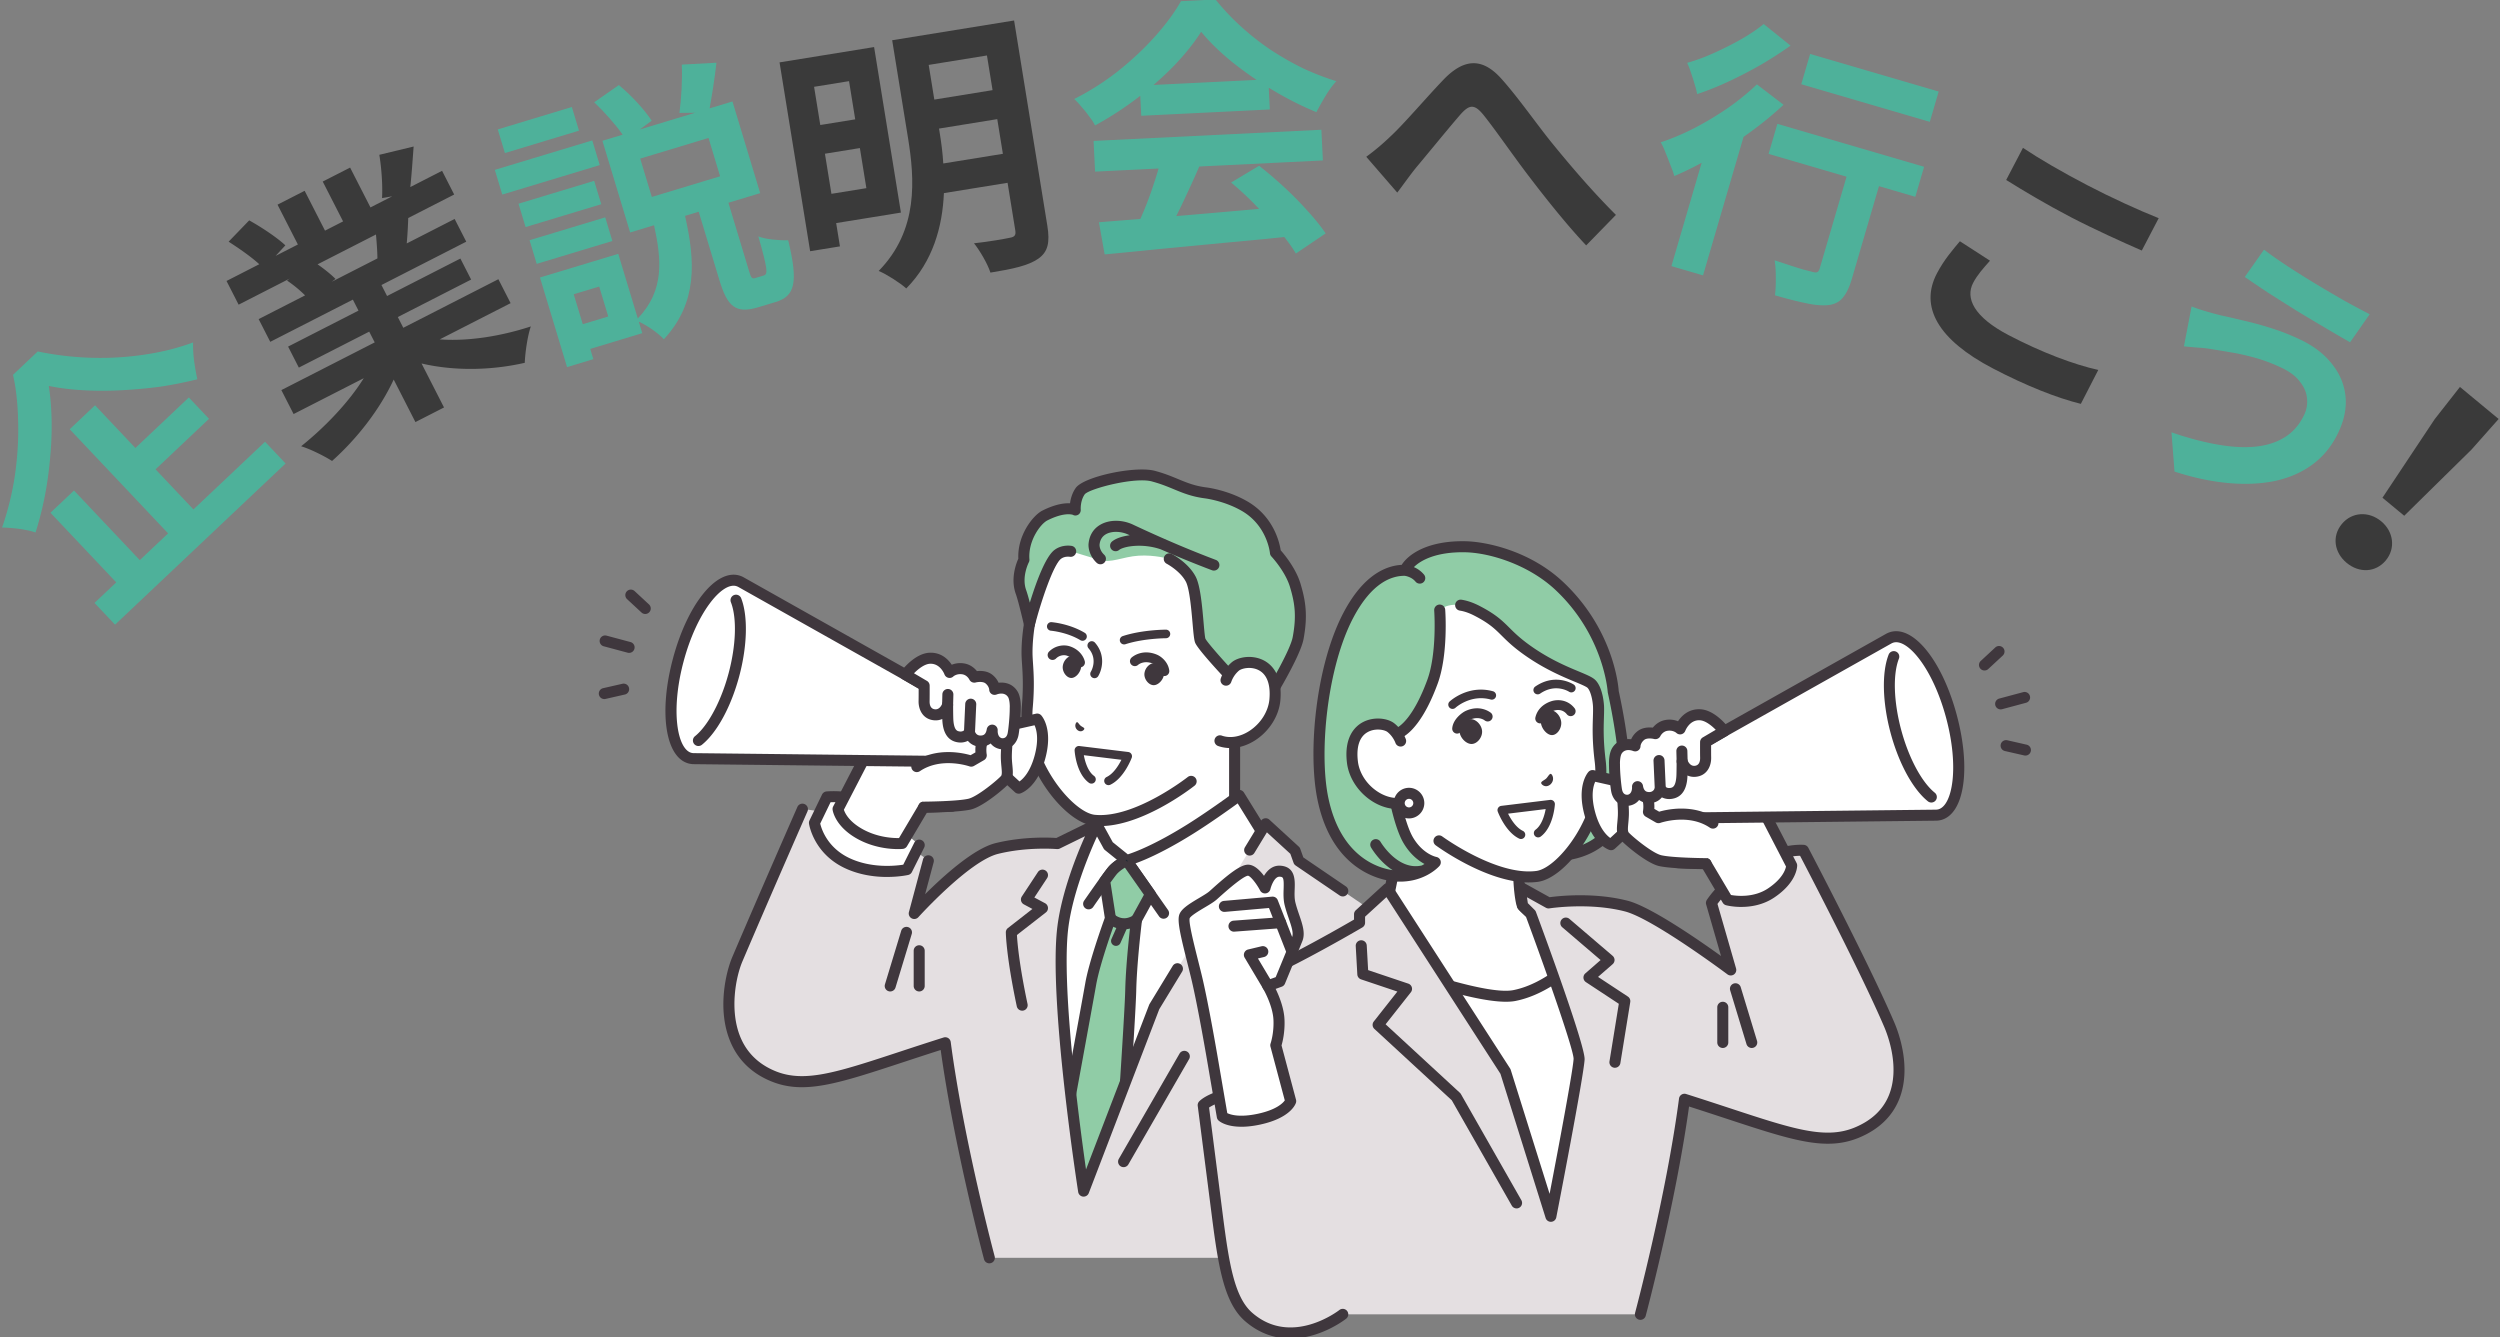 <svg width="501" height="268" fill="none" xmlns="http://www.w3.org/2000/svg"><rect width="100%" height="100%" fill="#808080" stroke="none"/><g clip-path="url(#clip0_3295_3377)"><g clip-path="url(#clip1_3295_3377)"><path d="M256.334 175.285c-3.921-1.895-8.918-6.322-8.918-12.057V139.95l-13.721 11.562-13.721 8.398v3.318c0 5.735-4.997 10.162-8.918 12.057-8.045 3.885-11.294 8.952-11.294 8.952l11.112 12.615 27.378 1.308 29.376-13.925s-3.249-5.068-11.294-8.953v.003z" fill="#fff"/><path d="M238.252 199.266a1.103 1.103 0 01-.474-2.1l28.142-13.341c-1.355-1.617-4.548-4.879-10.067-7.546-4.749-2.295-9.542-7.22-9.542-13.051v-20.905l-11.905 10.033a.93.93 0 01-.135.098l-13.193 8.077v2.699c0 5.831-4.793 10.756-9.542 13.051-5.953 2.876-9.203 6.447-10.356 7.897l10.523 11.947a1.105 1.105 0 01-1.656 1.46l-11.113-12.614a1.1 1.1 0 01-.1-1.325c.14-.218 3.512-5.377 11.743-9.353 3.08-1.487 8.292-5.492 8.292-11.063v-3.318c0-.385.199-.741.528-.942l13.65-8.354 13.657-11.508a1.106 1.106 0 011.816.845v23.277c0 5.571 5.213 9.574 8.292 11.063 8.232 3.976 11.604 9.135 11.743 9.353.172.267.219.594.133.901a1.112 1.112 0 01-.589.694l-29.376 13.925a1.116 1.116 0 01-.471.105v-.005z" fill="#3F373D"/><path d="M204.027 189.995l5.706-11.999 6.407-7.745 3.633-5.053 2.353 4.292 3.642 2.938s4.386-1.038 12.82-6.322c4.646-2.911 9.755-6.71 9.755-6.71l5.39 8.705s-19.486 73.052-36.591 73.052-13.115-51.161-13.115-51.161v.003z" fill="#fff"/><path d="M217.141 242.263c-2.638 0-4.967-1.073-6.923-3.188-10.145-10.968-7.414-47.61-7.294-49.164.01-.135.047-.267.104-.388l5.705-11.998c.04-.083.089-.159.148-.231l6.385-7.715 3.61-5.021c.221-.31.587-.481.965-.457.378.022.719.238.9.572l2.251 4.101 3.023 2.439c1.353-.429 5.431-1.929 11.989-6.037 4.552-2.852 9.632-6.621 9.684-6.658a1.106 1.106 0 011.597.304l5.39 8.705c.159.258.206.572.127.866-.049.184-4.967 18.529-11.917 36.638-4.094 10.668-8.086 19.179-11.868 25.297-4.965 8.032-9.503 11.939-13.873 11.939l-.003-.004zm-12.027-51.981c-.209 2.964-2.403 37.423 6.726 47.291 1.544 1.668 3.277 2.478 5.301 2.478 6.403 0 14.811-12.714 23.673-35.803 6.299-16.411 10.923-33.025 11.725-35.97l-4.508-7.281c-1.715 1.246-5.428 3.899-8.859 6.047-8.491 5.32-12.965 6.417-13.152 6.461-.331.079-.682 0-.947-.216l-3.642-2.937a1.077 1.077 0 01-.275-.329l-1.512-2.756-2.608 3.63c-.015.019-.03.039-.047.058l-6.322 7.638-5.556 11.686.003.003z" fill="#3F373D"/><path d="M233.185 184.114c-.349 0-.69-.164-.906-.471l-6.847-9.768c-.523.319-1.19.786-1.639 1.316-.771.905-3.424 4.692-4.719 6.567a1.103 1.103 0 11-1.819-1.254c.155-.226 3.821-5.529 4.854-6.744 1.151-1.352 3.102-2.287 3.183-2.326a1.105 1.105 0 011.377.363l7.414 10.577a1.106 1.106 0 01-.903 1.74h.005z" fill="#3F373D"/><path d="M218.567 197.258c.766-4.508 3.968-13.21 3.968-13.21l-1.153-7.463c.721-1.004 1.308-1.799 1.571-2.108.944-1.109 2.584-1.932 2.792-2.032l.04.012 4.756 6.786-2.781 5.075s-1.033 8.3-1.163 14.187c-.13 5.89-2.687 42.753-2.687 42.753l-13.373-.054s7.655-41.739 8.03-43.946z" fill="#90CCA6"/><path d="M223.912 242.361h-.004l-13.373-.054c-.326 0-.636-.148-.847-.4a1.11 1.11 0 01-.235-.906c.076-.417 7.657-41.757 8.027-43.931.702-4.126 3.367-11.608 3.922-13.137l-1.109-7.183a1.097 1.097 0 01.193-.813c.832-1.158 1.365-1.87 1.628-2.179 1.07-1.256 2.812-2.145 3.148-2.309.255-.125.55-.147.82-.059l.039.012c.231.074.43.221.567.417l4.756 6.786c.241.344.268.795.064 1.163l-2.678 4.889c-.159 1.318-1.013 8.616-1.128 13.868-.13 5.848-2.587 41.301-2.69 42.805a1.105 1.105 0 01-1.102 1.028l.002.003zm-12.049-2.256l11.019.045c.414-6.02 2.498-36.427 2.613-41.671.13-5.878 1.161-14.217 1.171-14.301.017-.137.061-.272.128-.395l2.449-4.471-3.811-5.436c-.567.348-1.218.817-1.64 1.315-.135.16-.464.582-1.251 1.669l1.084 7.016a1.142 1.142 0 01-.056.553c-.13.353-3.181 8.7-3.914 13.014-.339 1.995-6.474 35.469-7.795 42.662h.003z" fill="#3F373D"/><path d="M223.638 189.555a.98.98 0 01-.896-1.379l1.526-3.458a.98.98 0 011.296-.501.98.98 0 01.501 1.296l-1.527 3.458a.977.977 0 01-.898.584h-.002z" fill="#3F373D"/><path d="M225.3 186.23c-.084 0-.17 0-.256-.008-1.892-.098-3.138-1.249-3.273-1.381a1.104 1.104 0 011.531-1.591s.775.71 1.855.766c1.075.057 1.924-.572 1.932-.577a1.105 1.105 0 011.543.207 1.096 1.096 0 01-.191 1.538 5.41 5.41 0 01-3.144 1.046h.003z" fill="#3F373D"/><path d="M225.746 172.443a.153.153 0 00.022-.012l.017.024-.039-.012z" stroke="#202933" stroke-width=".245" stroke-miterlimit="10"/><path d="M277.172 184.046l-16.907-11.515-.736-2.059-5.89-5.399-22.317 36.691-14.161 36.94s-6.005-38.643-4.15-52.999c1.24-9.599 6.761-20.502 6.761-20.502l-7.867 3.853s-5.959-.54-12.143.984c-6.182 1.526-16.544 13.026-16.544 13.026l2.837-10.611s-3.836-3.097-11.343-6.55c-7.446-3.424-13.907-3.745-13.907-3.745s-7.456 16.96-13.034 30.048c-2.054 4.817-4.41 18.622 7.08 23.42 7.524 3.143 15.547-.629 34.581-6.663 2.621 19.932 8.833 43.102 8.833 43.102h65.444s21.714-43.792 22.229-51.79c.727-11.905-8.766-16.234-8.766-16.234v.003z" fill="#E4DFE1"/><path d="M225.165 233.899a1.107 1.107 0 01-.955-1.657l12.16-21.083a1.105 1.105 0 111.914 1.104l-12.16 21.084a1.105 1.105 0 01-.957.552h-.002zM204.843 202.54c-.51 0-.969-.356-1.08-.876-2.127-10.028-2.191-14.619-2.194-14.808a1.11 1.11 0 01.425-.881l4.903-3.821-1.718-.918a1.102 1.102 0 01-.402-1.581l3.217-4.886a1.103 1.103 0 011.529-.314 1.1 1.1 0 01.314 1.529l-2.552 3.875 2.15 1.149a1.106 1.106 0 01.157 1.845l-5.797 4.518c.081 1.46.449 5.949 2.126 13.839a1.106 1.106 0 01-1.083 1.335l.005-.005z" fill="#3F373D"/><path d="M233.816 100.235c-5.619-.565-12.744 1.119-17.198 5.048-9.409 8.295-10.837 20.619-10.803 25.604.022 2.417.547 5.148.049 10.837-.974 11.13 8.45 22.173 13.446 22.662 8.482.829 19.398-7.805 19.398-7.805l9.48-11.897.643-7.348s.41-4.687.802-9.662c.582-7.382-.063-25.859-15.812-27.442l-.005.003z" fill="#fff"/><path d="M219.329 165.498c8.803.77 19.606-7.687 20.062-8.047a1.104 1.104 0 10-1.369-1.733c-.106.084-10.575 8.273-18.5 7.581l-.105-.01c-4.44-.434-13.36-11.095-12.455-21.466.363-4.155.194-6.734.059-8.808-.051-.795-.098-1.48-.103-2.138-.017-2.581.4-15.922 10.43-24.767 4.516-3.983 11.468-5.269 16.359-4.778 6.349.638 10.757 4.278 13.1 10.82 2.175 6.062 1.929 12.816 1.723 15.437-.385 4.911-.797 9.605-.8 9.652l-.643 7.348a1.104 1.104 0 001.004 1.197 1.104 1.104 0 001.198-1.004l.642-7.347c.005-.047.415-4.749.803-9.669.218-2.764.474-9.891-1.846-16.355-2.618-7.308-7.791-11.551-14.957-12.273-5.355-.537-13.024.896-18.041 5.318-10.749 9.478-11.198 23.688-11.178 26.441.007.722.056 1.47.108 2.265.13 1.998.294 4.484-.054 8.469-.984 11.257 8.42 23.268 14.44 23.857l.125.012-.002-.002z" fill="#3F373D"/><path d="M234.32 111.998s2.992 1.553 4.309 4.068c1.318 2.516 1.446 11.191 1.907 12.332.464 1.142 5.696 6.749 5.696 6.749l2.27 5.905 4.862.164s6.128-9.838 6.778-13.348c.827-4.454.447-7.171-.586-10.592-1.033-3.418-3.959-6.51-3.959-6.51s-.51-6.045-6.177-9.329c-3.777-2.186-7.816-2.662-7.816-2.662-4.216-.54-6.185-2.194-10.273-3.299-3.635-1.16-13.672 1.284-14.85 2.943-1.178 1.659-1.009 3.76-1.009 3.76s-1.904-.975-6.076 1.126c-1.679.844-4.538 4.614-4.206 8.877 0 0-1.738 3.278-.592 6.461.609 1.696 1.691 6.46 1.691 6.46s3.149-12.116 5.686-14.011c1.188-.888 2.634-.596 2.634-.596s3.244.94 5.644 1.698c2.398.758 4.665-.631 7.956-.837 3.159-.199 6.109.641 6.109.641h.002z" fill="#90CCA6"/><path d="M247.475 141.445l-2.194-5.704c-1.688-1.813-5.293-5.762-5.767-6.928-.221-.547-.326-1.656-.525-3.916-.241-2.754-.604-6.916-1.338-8.317-1.136-2.167-3.813-3.588-3.84-3.601a1.103 1.103 0 111.021-1.958c.135.071 3.318 1.745 4.778 4.535.94 1.792 1.296 5.873 1.583 9.149.115 1.313.257 2.948.368 3.274.292.648 3.072 3.833 5.482 6.415.096.103.172.226.224.356l2.007 5.222 3.49.118c1.865-3.048 5.823-9.878 6.297-12.425.795-4.278.417-6.84-.559-10.069-.943-3.12-3.677-6.042-3.704-6.072a1.115 1.115 0 01-.299-.667c-.005-.054-.52-5.505-5.63-8.465-3.519-2.039-7.355-2.515-7.404-2.522-2.628-.337-4.403-1.07-6.283-1.849-1.241-.512-2.525-1.043-4.137-1.48-.017-.004-.032-.01-.047-.014-3.325-1.06-12.697 1.399-13.613 2.53-.92 1.298-.81 3.019-.807 3.031.034.412-.133.829-.486 1.048-.346.213-.751.238-1.1.034-.186-.064-1.801-.54-5.094 1.119-1.375.692-3.893 4.074-3.601 7.804.018.207-.027.418-.122.599-.015.03-1.49 2.906-.53 5.576.213.594.476 1.527.733 2.506 1.201-3.905 3.102-9.193 4.943-10.568 1.539-1.148 3.316-.834 3.512-.792a1.105 1.105 0 01-.437 2.164c-.01 0-.994-.169-1.755.398-1.536 1.146-4.01 8.528-5.276 13.404a1.106 1.106 0 01-2.147-.032c-.01-.046-1.073-4.717-1.654-6.329-1.097-3.05.078-6.103.51-7.056-.218-4.692 2.94-8.695 4.83-9.644 2.53-1.274 4.363-1.515 5.529-1.458.118-.883.415-2.044 1.148-3.08 1.65-2.324 12.281-4.547 16.063-3.365 1.74.472 3.082 1.026 4.383 1.566 1.816.751 3.382 1.399 5.708 1.696.174.02 4.312.528 8.241 2.803 5.308 3.075 6.454 8.317 6.675 9.799.763.864 3.038 3.612 3.964 6.675 1.05 3.48 1.489 6.413.616 11.112-.67 3.61-6.29 12.705-6.928 13.731a1.106 1.106 0 01-.975.52l-4.861-.164c-.02 0-.04 0-.059-.002a1.106 1.106 0 01-.935-.705l.002-.002z" fill="#3F373D"/><path d="M220.524 105.143c1.798-1.033 4.37-1.033 6.552 0 1.257.594 3.512 1.642 6.332 2.876.039.015.078.027.117.04.077.027.145.061.212.103a213.966 213.966 0 009.877 4.029 1.106 1.106 0 11-.778 2.069 216.853 216.853 0 01-10.231-4.179c-3.723-1.274-7.448-.589-8.341.137a1.095 1.095 0 01-.793.243 1.104 1.104 0 01-.601-1.956c.738-.601 2-1.04 3.526-1.237-.093-.044-.179-.086-.265-.125-1.502-.709-3.357-.743-4.51-.081-.759.437-1.188 1.156-1.274 2.123 0 .044-.044 1.068.935 1.99.444.417.466 1.117.046 1.561a1.11 1.11 0 01-.9.344 1.117 1.117 0 01-.66-.297c-1.426-1.34-1.691-3.004-1.625-3.775.15-1.722.972-3.058 2.376-3.862l.005-.003z" fill="#3F373D"/><path d="M247.545 133.574c-1.413 1.203-1.865 2.776-1.865 2.776l-1.232 12.104c4.786 1.693 10.573-2.896 11.039-8.224.731-8.369-6.14-8.187-7.944-6.656h.002z" fill="#fff"/><path d="M245.877 149.882c1.865.165 3.851-.361 5.659-1.524 2.845-1.831 4.781-4.908 5.053-8.032.457-5.213-1.892-7.24-3.332-7.984-2.292-1.182-5.12-.719-6.425.391-1.649 1.401-2.189 3.237-2.211 3.313a1.105 1.105 0 002.122.611 5.28 5.28 0 011.52-2.243c.554-.471 2.41-.923 3.98-.111 1.662.859 2.405 2.874 2.148 5.829-.216 2.459-1.767 4.901-4.047 6.368-1.826 1.176-3.839 1.507-5.522.911a1.104 1.104 0 00-.736 2.081c.579.204 1.18.334 1.796.388l-.005.002zM217.298 146.036c0-.233-.392-.319-.765-.628-.359-.331-.523-.731-.729-.68-.214.054-.621.896.093 1.559.746.618 1.401-.008 1.404-.248l-.003-.003zM219.348 135.91a.857.857 0 01-.731-1.31c.058-.096 1.45-2.474-.477-4.678a.862.862 0 01.081-1.212.862.862 0 011.213.081c2.218 2.537 1.391 5.499.645 6.712a.86.86 0 01-.731.407zM233.344 135.476a.98.98 0 01-.972-.859c-.118-.943-1.021-1.507-1.328-1.63-1.813-.731-2.915.204-2.959.246a.976.976 0 01-1.382-.057.987.987 0 01.057-1.391c.081-.076 2.017-1.829 5.021-.619 1.084.437 2.343 1.627 2.54 3.208a.985.985 0 01-.975 1.104l-.002-.002zM216.437 133.737a.981.981 0 01-.944-.719c-.3-1.08-1.306-1.502-1.726-1.635-.579-.181-1.502-.071-2.159.601a.983.983 0 01-1.407-1.371c1.245-1.274 2.982-1.473 4.155-1.102 1.51.476 2.641 1.59 3.029 2.981a.982.982 0 01-.948 1.245z" fill="#3F373D"/><path d="M232.781 133.707c-.37-.462-.861-.756-1.35-.808-.377-.041-.787.096-1.155.386a2.505 2.505 0 00-.933 1.678c-.054.58.167 1.213.594 1.696.334.378.741.606 1.153.646l.044.002c.906.061 1.959-.984 2.128-2.108.071-.471-.11-1.028-.481-1.492zM216.206 132.254c-.343-.459-.805-.748-1.259-.797-.356-.04-.739.1-1.087.392a2.6 2.6 0 00-.886 1.684c-.056.579.15 1.21.547 1.691.31.375.692.599 1.078.638l.039.002c.849.054 1.845-.996 2.01-2.12.069-.471-.096-1.028-.442-1.487v-.003zM216.946 128.413a.85.85 0 01-.44-.122c-2.746-1.642-5.907-1.897-5.939-1.9a.86.86 0 01.126-1.713c.144.01 3.585.282 6.692 2.14a.86.86 0 01-.442 1.595h.003zM225.275 129.142a.857.857 0 01-.268-1.673c3.895-1.272 8.494-1.286 8.688-1.286a.86.86 0 010 1.718c-.044 0-4.525.017-8.155 1.2a.854.854 0 01-.267.041h.002zM222.148 157.343a.859.859 0 01-.373-1.635c1.375-.657 2.405-2.346 2.958-3.445l-7.532-.921c.243 1.338.832 3.269 2.037 4.143a.859.859 0 11-1.009 1.391c-2.572-1.862-2.866-6.28-2.876-6.469a.86.86 0 01.96-.903l9.784 1.195a.86.86 0 01.702 1.154c-.061.167-1.551 4.096-4.28 5.404a.875.875 0 01-.371.086z" fill="#3F373D"/><path d="M165.733 159.708l-2.515 5.196s.792 5.34 6.533 8.057c5.737 2.719 12.005 1.31 12.005 1.31l2.481-4.95-8.287-6.776c-3.453-3.48-10.217-2.837-10.217-2.837z" fill="#fff"/><path d="M177.781 175.744c-2.393 0-5.503-.364-8.506-1.787-6.2-2.938-7.115-8.651-7.152-8.894-.032-.218 0-.444.098-.643l2.516-5.195c.167-.346.505-.582.888-.619.297-.029 7.328-.65 11.105 3.159.43.432.427 1.131-.007 1.561a1.102 1.102 0 01-1.561-.008c-2.486-2.505-7.075-2.601-8.722-2.547l-2.069 4.275c.26 1.102 1.443 4.827 5.848 6.913 4.415 2.091 9.252 1.566 10.794 1.321l2.235-4.457a1.106 1.106 0 011.976.989l-2.481 4.95c-.147.297-.422.51-.746.582-.135.029-1.816.395-4.216.395v.005zM178.402 198.69a1.103 1.103 0 01-1.057-1.426l3.261-10.749a1.104 1.104 0 012.113.64l-3.261 10.75a1.104 1.104 0 01-1.056.782v.003zM184.207 198.69a1.103 1.103 0 01-1.104-1.105v-7.053c0-.611.493-1.104 1.104-1.104.611 0 1.104.493 1.104 1.104v7.053c0 .611-.493 1.105-1.104 1.105z" fill="#3F373D"/><path d="M173.974 150.478l-6.028 11.645s.329 2.766 4.42 5.024c4.165 2.299 8.442 1.872 8.442 1.872l4.307-7.264 5.701-.206 10.263-15.108-19.107-6.646-7.998 10.683z" fill="#fff"/><path d="M179.941 170.158c-1.588 0-4.866-.253-8.108-2.042-4.533-2.503-4.967-5.725-4.982-5.86a1.11 1.11 0 01.115-.638l6.027-11.645c.027-.054.062-.106.096-.155l7.998-10.683a1.105 1.105 0 011.77 1.323l-7.944 10.609-5.799 11.203c.211.66 1.003 2.376 3.786 3.912 2.989 1.652 6.052 1.787 7.262 1.765l4.005-6.754a1.1 1.1 0 01.911-.54l5.141-.184 9.949-14.646a1.104 1.104 0 111.826 1.242l-10.263 15.107a1.107 1.107 0 01-.874.484l-5.097.184-4 6.746c-.18.302-.491.501-.84.535a10.42 10.42 0 01-.979.039v-.002z" fill="#3F373D"/><path d="M148.406 116.614l-.108-.057-.076-.031a1.85 1.85 0 00-.164-.064c-.089-.032-.182-.067-.253-.086-3.927-1.053-9.245 6.054-11.875 15.873-2.631 9.819-1.581 18.632 2.348 19.685.069.019.167.036.26.051.059.01.116.02.175.027l.08.012h.123c.059.008.118.01.179.01l59.336.66 5.706 5.255s2.847-.93 4.28-6.278c1.433-5.347-.567-7.576-.567-7.576l-7.568 1.698-51.719-29.096c-.051-.029-.105-.056-.157-.086v.003z" fill="#fff"/><path d="M204.137 159.053c-.272 0-.542-.101-.748-.292l-5.395-4.967-58.911-.655c-.064 0-.14-.003-.221-.008h-.1c-.037-.005-.074-.007-.113-.012l-.076-.01c-.071-.01-.143-.02-.216-.032a3.643 3.643 0 01-.366-.076c-4.663-1.249-6.008-10.292-3.129-21.037 2.879-10.744 8.565-17.902 13.228-16.653a4.6 4.6 0 01.353.117c.066.025.135.05.204.079l.071.029c.034.015.069.03.103.05l.098.054c.069.034.138.071.204.11l51.328 28.878 7.156-1.605c.39-.089.798.041 1.065.341.246.275 2.354 2.842.813 8.599-1.544 5.757-4.653 6.928-5.002 7.041a1.097 1.097 0 01-.343.054l-.003-.005zm-65.049-8.123l59.356.66c.272.002.534.108.736.292l5.126 4.722c.754-.533 2.16-1.922 3.044-5.22.881-3.289.363-5.193-.027-6.04l-6.801 1.527a1.101 1.101 0 01-.783-.116l-51.718-29.093c-.051-.03-.086-.047-.12-.064l-.02-.01-.069-.034-.031-.013a1.511 1.511 0 00-.101-.039 2.33 2.33 0 00-.162-.056c-2.857-.766-7.883 5.244-10.521 15.093-2.638 9.848-1.293 17.566 1.566 18.332.042.012.1.02.157.029a1.658 1.658 0 00.15.025l.081.005c.059.002.093.005.137.005v-.005z" fill="#3F373D"/><path d="M139.967 149.502a1.104 1.104 0 01-.692-1.966c.351-.28.709-.621 1.067-1.011 2.265-2.467 4.383-6.793 5.664-11.576 1.512-5.647 1.691-11.113.464-14.266a1.107 1.107 0 01.628-1.431 1.108 1.108 0 011.431.628c1.389 3.569 1.239 9.562-.388 15.638-1.389 5.188-3.639 9.743-6.172 12.499-.434.471-.873.888-1.31 1.239a1.093 1.093 0 01-.69.243l-.002.003zM126.067 130.838c-.095 0-.191-.012-.287-.037l-4.795-1.286a1.104 1.104 0 01.572-2.133l4.795 1.286a1.104 1.104 0 01-.285 2.172v-.002zM121.105 140.092a1.104 1.104 0 01-.243-2.181l3.87-.884a1.105 1.105 0 11.491 2.155l-3.871.883c-.083.02-.164.027-.245.027h-.002zM129.309 123.044c-.268 0-.538-.098-.751-.295l-2.911-2.699a1.105 1.105 0 011.502-1.62l2.911 2.7a1.105 1.105 0 01-.751 1.914z" fill="#3F373D"/><path d="M201.678 147.232c-.292-1.299-1.291-2.001-1.291-2.001s-2.329 1.696-3.227 2.847c-.898 1.151-.511 3.294-.511 3.294l-2.014 1.165s-6.072-2.181-10.906 1.09l1.391 8.126s6.648-.037 9.161-.599c2.317-.518 6.948-4.538 7.289-5.09.552-.888.182-2.12.108-3.968-.074-1.848.292-3.569 0-4.867v.003z" fill="#fff"/><path d="M185.118 162.859c-.606 0-1.1-.491-1.105-1.097a1.107 1.107 0 011.097-1.112c.067 0 6.558-.044 8.928-.574 1.848-.412 6.013-3.892 6.607-4.618.182-.329.118-.99.039-1.821-.042-.442-.088-.94-.11-1.5-.032-.82.014-1.615.056-2.317.054-.895.106-1.742-.032-2.351a2.325 2.325 0 00-.331-.763c-.766.604-1.774 1.453-2.238 2.049-.444.57-.388 1.9-.295 2.418.084.459-.13.92-.532 1.153l-2.015 1.166a1.101 1.101 0 01-.925.083c-.054-.019-5.618-1.941-9.915.967a1.107 1.107 0 01-1.534-.294 1.106 1.106 0 01.297-1.534c4.457-3.016 9.748-1.851 11.395-1.375l.972-.562c-.054-.898.014-2.351.814-3.376.965-1.237 3.198-2.879 3.448-3.061a1.107 1.107 0 011.284-.012c.137.098 1.359.994 1.735 2.663.206.913.145 1.912.081 2.967-.042.682-.084 1.386-.057 2.098.02.498.062.945.104 1.379.115 1.215.213 2.265-.376 3.215-.476.766-5.357 4.999-7.988 5.586-2.599.581-9.12.626-9.397.626h-.007v-.003z" fill="#3F373D"/><path d="M202.938 139.091c-1.252-1.921-3.596-.947-3.596-.947s-.022-1.119-1.134-2.032c-1.111-.915-2.962-.407-2.962-.407s-.655-1.414-2.228-1.662c-1.711-.27-2.719.71-2.719.71s-1.08-2.938-3.939-2.837c-2.498.088-4.906 3.291-4.906 3.291l3.743 2.201c.005.555.007 2.439-.01 3.087-.02.781.228 2.604 2.113 2.759 1.939.159 2.599-1.981 2.599-1.981s0 1.379.029 2.587c.044 1.715.381 3.337 1.851 3.742 1.7.469 2.5-.812 2.5-.812s.54 2.039 2.685 1.679c1.35-.226 1.755-1.394 1.873-2.148 0 0-.167 2.302 1.762 2.707 1.561.199 2.245-.994 2.424-1.894.172-.854.447-3.596.435-5.264.015-.16.059-1.893-.518-2.779h-.002z" fill="#fff"/><path d="M200.942 150.157c-.157 0-.317-.01-.484-.032-.029-.005-.059-.007-.086-.015-.844-.176-1.435-.599-1.843-1.119a3.215 3.215 0 01-1.381.567c-1.522.255-2.555-.346-3.188-1.092-.636.314-1.473.474-2.472.199-2.407-.663-2.616-3.419-2.655-4.582a3.272 3.272 0 01-1.622.265c-2.224-.184-3.171-2.086-3.127-3.887.013-.469.015-1.64.013-2.425l-3.201-1.882a1.107 1.107 0 01-.321-1.618c.28-.37 2.81-3.627 5.75-3.73 2.312-.081 3.696 1.335 4.405 2.408a4.59 4.59 0 012.464-.265c1.2.188 2.061.89 2.582 1.541.837-.091 2.137-.054 3.136.768.619.51.989 1.072 1.21 1.563 1.2-.137 2.746.135 3.743 1.664.746 1.146.714 2.994.697 3.397.009 1.712-.268 4.527-.457 5.465-.29 1.448-1.369 2.805-3.163 2.805v.005zm-.16-2.219c.771.076 1.053-.51 1.156-1.021.15-.743.425-3.381.412-5.04 0-.035 0-.069.005-.103.025-.41-.037-1.61-.343-2.082-.717-1.097-2.099-.589-2.256-.527-.343.137-.741.12-1.043-.093a1.064 1.064 0 01-.476-.896c-.01-.098-.095-.692-.731-1.215-.535-.442-1.63-.285-1.971-.194a1.107 1.107 0 01-1.288-.601c-.012-.025-.449-.886-1.399-1.036-1.109-.174-1.767.4-1.794.425-.267.26-.643.361-1.006.277a1.101 1.101 0 01-.783-.702c-.032-.083-.847-2.186-2.864-2.115-1.126.039-2.383 1.045-3.237 1.912l2.594 1.526c.334.196.54.552.545.94.005.569.007 2.466-.01 3.126-.015.575.108 1.549 1.099 1.63 1.036.086 1.451-1.19 1.453-1.205a1.104 1.104 0 012.16.326c0 .015 0 1.38.029 2.56.062 2.437.771 2.633 1.039 2.707.785.216 1.165-.191 1.276-.341.221-.385.64-.579 1.082-.525.447.056.8.4.915.837.091.309.425 1.043 1.434.873.215-.037.792-.132.964-1.229a1.104 1.104 0 012.192.252c-.008.128-.047 1.313.846 1.537v-.003z" fill="#3F373D"/><path d="M194.279 147.894h-.049a1.103 1.103 0 01-1.053-1.154l.255-5.696a1.106 1.106 0 012.209.101l-.255 5.696a1.106 1.106 0 01-1.102 1.055l-.005-.002zM189.901 142.375h-.03a1.104 1.104 0 01-1.075-1.132l.054-2.081a1.104 1.104 0 112.207.057l-.054 2.081a1.102 1.102 0 01-1.105 1.075h.003zM198.264 253.173c-.488 0-.932-.326-1.065-.819-.061-.229-5.99-22.461-8.685-41.937-2.707.867-5.205 1.689-7.446 2.425-13.316 4.381-20.001 6.58-26.642 3.806-3.88-1.622-6.616-4.334-8.133-8.066-2.586-6.366-.827-13.778.464-16.806 5.519-12.946 12.965-29.891 13.039-30.061a1.104 1.104 0 112.022.889c-.074.169-7.517 17.103-13.029 30.038-1.357 3.181-2.594 9.829-.449 15.108 1.286 3.166 3.622 5.473 6.938 6.859 1.715.717 3.48 1.046 5.433 1.046 4.742 0 10.607-1.929 19.668-4.911a767.511 767.511 0 018.719-2.83c.312-.098.65-.054.925.12.275.175.459.464.503.788 2.582 19.628 8.742 42.729 8.806 42.96a1.104 1.104 0 01-1.068 1.389v.002zM217.161 239.809c-.039 0-.078 0-.118-.008a1.104 1.104 0 01-.974-.927c-.245-1.586-6.008-38.962-4.155-53.311.876-6.776 3.782-14.07 5.525-17.989l-5.051 2.474a1.131 1.131 0 01-.587.108c-.056-.005-5.86-.503-11.777.957-5.782 1.426-15.888 12.582-15.989 12.695a1.106 1.106 0 01-1.887-1.026l2.837-10.611a1.106 1.106 0 012.135.569l-1.727 6.459c3.615-3.602 9.733-9.154 14.103-10.233 5.552-1.37 10.853-1.129 12.19-1.036l7.598-3.721a1.104 1.104 0 011.47 1.49c-.054.108-5.451 10.85-6.651 20.144-1.455 11.271 2.062 38.161 3.534 48.522l12.651-32.998c.025-.061.054-.122.089-.179l4.638-7.627a1.105 1.105 0 011.517-.371c.52.317.687.997.37 1.517l-4.587 7.541-14.125 36.847a1.106 1.106 0 01-1.031.709l.002.005zM269.088 179.645c-.213 0-.429-.061-.621-.191l-8.822-6.008a1.097 1.097 0 01-.417-.54l-.643-1.801-4.698-4.305-2.535 4.17a1.105 1.105 0 01-1.887-1.146l3.235-5.318a1.103 1.103 0 011.688-.241l5.89 5.399c.132.121.233.273.294.442l.616 1.721 8.526 5.806a1.103 1.103 0 01-.621 2.017l-.005-.005z" fill="#3F373D"/><path d="M305.046 181.358c-.457-1.364-.724-4.81-.724-7.256v-3.318l-11.267-8.398-13.721-11.562s.734 18.909 0 23.278c-1.239 7.372-2.064 9.242-4.086 10.68-7.169 5.09-11.154 7.61-11.154 7.61l38.853 18.556 5.885-.655 14.924-15.066s-18.251-12.507-18.708-13.871l-.002.002z" fill="#fff"/><path d="M302.946 212.052c-.16 0-.322-.034-.476-.108l-38.854-18.555a1.102 1.102 0 01-.113-1.929c.04-.025 4.05-2.57 11.105-7.579 1.671-1.187 2.432-2.792 3.637-9.963.707-4.209-.007-22.865-.015-23.052a1.107 1.107 0 011.817-.888l13.696 11.539 11.24 8.378c.28.209.444.538.444.886v3.318c0 2.582.287 5.635.636 6.803 1.092 1.343 11.301 8.607 18.317 13.414a1.108 1.108 0 01.162 1.689l-14.923 15.066a1.103 1.103 0 11-1.568-1.554l13.993-14.126a651.016 651.016 0 01-8.111-5.686c-9.532-6.803-9.762-7.492-9.932-7.995-.508-1.517-.783-5.054-.783-7.608v-2.764l-10.822-8.066a.682.682 0 01-.052-.042l-11.819-9.959c.172 5.318.488 17.508-.103 21.015-1.254 7.463-2.145 9.698-4.535 11.397a352.433 352.433 0 01-9.542 6.562l37.079 17.707a1.105 1.105 0 01-.476 2.1h-.002z" fill="#3F373D"/><path d="M316.22 191.985s-5.662 6.125-12.737 7.519c-6.447 1.272-25.795-6.184-25.795-6.184l26.229 54.3h12.295l6.393-40.702-6.385-14.933z" fill="#fff"/><path d="M316.212 248.727h-12.295c-.424 0-.81-.243-.994-.624l-26.229-54.3a1.107 1.107 0 01.181-1.229 1.106 1.106 0 011.21-.283c5.301 2.042 20.158 7.125 25.184 6.131 6.624-1.306 12.085-7.129 12.139-7.188a1.103 1.103 0 011.825.314l6.386 14.933c.081.192.108.4.076.606l-6.393 40.702a1.104 1.104 0 01-1.092.933l.002.005zm-11.6-2.209h10.656l6.196-39.455-5.625-13.157c-2.081 1.917-6.67 5.606-12.14 6.685-5.291 1.043-18.256-3.283-23.825-5.281l24.738 51.21v-.002z" fill="#3F373D"/><path d="M361.407 170.408s-4.609-.434-10.253 3.053c-5.645 3.487-8.18 7.485-8.18 7.485l3.87 13.431s-15.061-11.284-20.926-12.798c-7.49-1.934-15.589-.633-15.589-.633l-5.742-3.188.547 3.755 1.63 1.624s9.821 26.498 9.684 29.128c-.172 3.311-5.655 31.487-5.655 31.487l-9.097-29.03-23.638-36.628-5.606 5.129v1.691s-6.319 3.716-12.81 7.071c-5.497 2.841-13.846 5.929-12.033 22.366 1.73 15.687 16.568 49.044 16.568 49.044h64.556s6.211-23.17 8.832-43.102c19.034 6.032 27.057 9.804 34.581 6.663 11.488-4.8 8.533-16.757 6.474-21.572-5.021-11.748-17.218-34.976-17.218-34.976h.005z" fill="#E4DFE1"/><path d="M264.18 264.5c-.423 0-.827-.246-1.009-.656-.609-1.369-14.928-33.692-16.659-49.369-.787-7.132.202-12.511 3.021-16.448 2.442-3.409 5.849-5.124 8.582-6.503.349-.175.688-.346 1.019-.518 5.301-2.741 10.545-5.755 12.214-6.724v-1.058c0-.309.13-.606.358-.815l5.606-5.129a1.11 1.11 0 01.886-.28c.321.042.611.224.787.496l23.638 36.628c.054.083.096.174.126.267l7.791 24.858c1.959-10.185 4.693-24.821 4.808-27.039.044-1.65-4.864-15.849-9.532-28.461l-1.458-1.453a1.127 1.127 0 01-.314-.623l-.547-3.755a1.104 1.104 0 011.63-1.124l5.416 3.006c1.733-.238 8.872-1.04 15.655.712 4.547 1.173 14.067 7.743 18.693 11.071l-2.977-10.327a1.103 1.103 0 01.128-.899c.108-.171 2.738-4.253 8.533-7.833 5.892-3.642 10.734-3.232 10.938-3.215.37.034.699.255.873.587.123.233 12.276 23.402 17.255 35.054.864 2.022 3.485 9.107.938 15.383-1.394 3.435-4.086 6.007-8.003 7.642-6.641 2.773-13.326.574-26.642-3.807-2.241-.736-4.739-1.558-7.446-2.424-2.695 19.476-8.624 41.708-8.685 41.936-.157.589-.763.94-1.352.78a1.103 1.103 0 01-.781-1.352c.062-.231 6.221-23.331 8.806-42.959.041-.324.225-.614.503-.788.275-.177.616-.219.925-.12 3.203 1.016 6.135 1.98 8.719 2.829 12.796 4.209 19.219 6.322 25.101 3.865 3.353-1.401 5.642-3.565 6.808-6.434 2.226-5.483-.145-11.861-.923-13.684-4.506-10.546-14.965-30.66-16.877-34.319-1.34.027-4.884.363-8.997 2.903-4.356 2.692-6.78 5.691-7.553 6.747l3.725 12.926a1.104 1.104 0 01-1.723 1.19c-.15-.111-14.953-11.171-20.538-12.612-7.169-1.85-15.059-.626-15.137-.613a1.103 1.103 0 01-.712-.126l-3.792-2.105.172 1.183 1.369 1.364c.113.113.202.248.256.398 1.654 4.461 9.892 26.848 9.752 29.567-.174 3.35-5.45 30.485-5.674 31.639a1.1 1.1 0 01-1.023.89 1.097 1.097 0 01-1.114-.773l-9.053-28.887-22.848-35.403-4.28 3.916v1.205c0 .393-.206.754-.545.953-.064.036-6.42 3.767-12.865 7.099-.336.175-.682.349-1.038.528-5.357 2.7-12.022 6.059-10.403 20.737 1.694 15.336 16.332 48.383 16.48 48.715a1.105 1.105 0 01-1.009 1.553l-.002.008z" fill="#3F373D"/><path d="M323.631 213.984a1.105 1.105 0 01-1.09-1.281l1.868-11.542-6.589-4.341a1.104 1.104 0 01-.118-1.755l3.06-2.67-7.684-6.57a1.103 1.103 0 011.433-1.679l8.656 7.4c.243.208.385.513.388.834 0 .322-.138.626-.378.837l-2.93 2.555 5.973 3.936c.363.238.552.67.484 1.1l-1.983 12.246a1.106 1.106 0 01-1.09.927v.003zM303.922 242.166c-.383 0-.756-.201-.96-.557l-12.023-21.108-15.512-14.305a1.1 1.1 0 01-.118-1.494l4.724-5.993-7.274-2.444a1.105 1.105 0 01-.751-.985l-.319-5.683a1.104 1.104 0 112.207-.123l.277 4.938 8.049 2.707a1.104 1.104 0 01.516 1.73l-5.063 6.42 14.887 13.728c.083.076.154.167.211.265l12.108 21.258a1.105 1.105 0 01-.957 1.651l-.002-.005z" fill="#3F373D"/><path d="M270.293 123.147c4.263-8.001 8.948-8.899 11.284-8.862.645-1.693 4.079-4.874 12.074-4.717 4.477.088 12.75 2.135 18.836 7.853 10.175 9.559 10.808 21.177 10.808 21.177s4.002 17.473 1.639 24.033c-1.318 3.659-4.594 7.608-10.685 8.617-1.441.238-9.853 3.565-17.331-.278-9.586-4.928-17.471-12.214-17.471-12.214.199 1.612.528 5.915 2.812 9.709 2.285 3.791 5.367 4.346 5.367 4.346s-2.648 3.065-7.882 2.739c-4.447-.278-12.229-3.559-14.671-15.658-1.86-9.215-.297-26.401 5.215-36.745h.005z" fill="#90CCA6"/><path d="M324.39 138.438c-.088-1.249-1.151-12.43-11.149-21.822-6.668-6.263-15.439-8.072-19.569-8.153-7.728-.15-11.51 2.722-12.774 4.732-3.235.184-7.659 2.073-11.581 9.433-5.591 10.494-7.267 27.852-5.323 37.485 3.026 14.999 13.596 16.41 15.684 16.54.862.054 1.659.025 2.395-.066a11.315 11.315 0 003.682-1.092c.007-.002.014-.007.022-.01 1.72-.856 2.623-1.872 2.689-1.948a1.101 1.101 0 00-.638-1.809c-.098-.02-2.645-.557-4.618-3.831-.911-1.512-1.696-4.108-2.312-6.736-.746.068-1.527.098-2.275-.01.655 2.905 1.553 5.993 2.692 7.885 1.33 2.209 2.928 3.436 4.155 4.103-.162.098-.339.199-.528.3-4.82 1.119-8.243-4.663-8.277-4.722a1.105 1.105 0 00-1.915 1.104c.106.182 1.672 2.842 4.329 4.553-2.807-.398-10.481-2.597-12.923-14.696-1.828-9.065-.182-26.082 5.107-36.007 3.664-6.876 7.586-8.302 10.246-8.277.206.027 1.379.225 2.152 1.155a1.105 1.105 0 101.699-1.413 5.414 5.414 0 00-2.013-1.485c1.316-1.325 4.4-3.09 10.278-2.974 4.948.095 12.722 2.501 18.099 7.554 9.709 9.119 10.457 20.322 10.462 20.433.005.061.012.125.027.184.039.171 3.905 17.23 1.676 23.412-.665 1.85-2.763 6.059-8.336 7.576-.391 1.085-1.517 1.593-2.177 2.469.581.115.842.071 1.045.037 7.853-1.301 10.688-6.96 11.544-9.333 2.383-6.614-1.241-23.057-1.582-24.566l.007-.005z" fill="#3F373D"/><path d="M320.35 141.685c-.027-.999-.346-3.438-1.365-4.557-1.016-1.122-6.088-2.209-12.045-6.214-5.988-4.027-5.197-5.554-11.011-8.538-5.043-2.589-7.414-.115-7.414-.115s.64 8.697-1.455 14.391c-3.579 9.716-7.159 10.403-7.159 10.403l-2.729-.852c.245 2.052.415 3.429.415 3.429l.898 7.32 9.888 11.562s11.207 8.246 19.657 7.122c4.977-.663 14.008-12.028 12.649-23.116-.697-5.666-.268-8.415-.329-10.832v-.003z" fill="#fff"/><path d="M278.486 158.056c-.55 0-1.026-.409-1.095-.969l-.898-7.321s-.17-1.379-.415-3.433a1.106 1.106 0 011.426-1.185l2.366.738c.76-.382 3.421-2.189 6.155-9.617 1.987-5.399 1.396-13.844 1.391-13.93a1.107 1.107 0 011.021-1.183 1.109 1.109 0 011.183 1.021c.027.366.633 9.004-1.522 14.855-3.686 10.01-7.556 11.024-7.985 11.105-.18.034-.364.024-.538-.03l-1.099-.343c.13 1.077.211 1.733.211 1.733l.898 7.32a1.103 1.103 0 01-1.097 1.237l-.002.002zM306.385 176.843c-8.447 0-18.224-7.117-18.666-7.441a1.104 1.104 0 111.308-1.779c.108.078 10.956 7.968 18.858 6.915 4.422-.589 12.965-11.554 11.696-21.888-.508-4.14-.429-6.722-.365-8.798.024-.795.044-1.485.027-2.14-.032-1.104-.395-3.092-1.078-3.846-.245-.27-1.502-.795-2.613-1.259-2.226-.927-5.588-2.331-9.23-4.78-2.803-1.885-4.17-3.242-5.375-4.437-1.396-1.387-2.501-2.481-5.527-4.035-1.016-.52-1.982-.854-2.871-.989a1.104 1.104 0 11.334-2.184c1.126.172 2.319.579 3.549 1.207 3.33 1.711 4.601 2.972 6.073 4.433 1.137 1.126 2.423 2.405 5.051 4.172 3.463 2.326 6.575 3.627 8.85 4.574 1.759.734 2.822 1.178 3.399 1.811 1.533 1.689 1.644 5.124 1.649 5.269.019.722-.005 1.473-.03 2.268-.061 2-.137 4.491.351 8.462 1.377 11.215-7.603 23.547-13.598 24.345-.587.078-1.188.115-1.792.115v.005z" fill="#3F373D"/><path d="M278.738 145.825c-1.855-1.467-8.729-1.411-7.706 6.928.653 5.308 6.597 9.694 11.318 7.834l-1.651-12.055s-.506-1.558-1.961-2.709v.002z" fill="#fff"/><path d="M280.974 162.067a7.26 7.26 0 001.782-.45 1.103 1.103 0 10-.81-2.054c-1.662.656-3.686.393-5.551-.719-2.332-1.386-3.966-3.772-4.268-6.223-.361-2.943.309-4.985 1.941-5.9 1.544-.866 3.414-.479 3.983-.027 1.161.918 1.59 2.172 1.595 2.184a1.105 1.105 0 002.101-.682c-.025-.076-.628-1.892-2.326-3.235-1.345-1.062-4.187-1.428-6.435-.167-1.414.796-3.689 2.901-3.053 8.097.383 3.114 2.425 6.123 5.33 7.853 1.848 1.099 3.851 1.553 5.709 1.325l.002-.002z" fill="#3F373D"/><path d="M280.404 160.844a1.964 1.964 0 103.922.202 1.964 1.964 0 00-3.922-.202z" fill="#fff"/><path d="M282.365 164.013c-.054 0-.105 0-.159-.005a3.074 3.074 0 01-2.906-3.223 3.072 3.072 0 013.222-2.905 3.072 3.072 0 012.906 3.222 3.074 3.074 0 01-3.063 2.911zm-.859-3.112a.861.861 0 00.812.903.865.865 0 00.904-.812.863.863 0 00-.813-.904.863.863 0 00-.903.813zM308.85 156.906c-.012-.31.606-.53.994-.876.37-.366.665-1.004.942-.943.287.061.874 1.166-.051 2.084-.97.859-1.875.056-1.885-.265zM291.094 142.068a.86.86 0 01-.584-1.49c.152-.14 3.762-3.418 8.702-2.044a.859.859 0 01-.462 1.654c-4.027-1.121-7.043 1.62-7.072 1.649a.864.864 0 01-.584.229v.002zM308.158 139.15a.86.86 0 01-.489-1.568c4.06-2.79 7.591-.476 7.741-.375a.86.86 0 01-.96 1.425c-.105-.068-2.734-1.747-5.806.366a.855.855 0 01-.486.152zM304.805 168.136a.857.857 0 01-.37-.084c-2.729-1.308-4.219-5.237-4.283-5.404a.851.851 0 01.072-.746.856.856 0 01.63-.407l9.785-1.195a.853.853 0 01.96.903c-.013.186-.307 4.606-2.877 6.469a.86.86 0 01-1.008-1.392c1.21-.878 1.799-2.807 2.037-4.142l-7.535.92c.553 1.1 1.586 2.786 2.958 3.446a.859.859 0 01-.373 1.634l.004-.002zM292.007 147.013c-.029 0-.059 0-.088-.005a.984.984 0 01-.891-1.065c.162-1.794 1.922-3.132 2.749-3.5 2.959-1.315 4.955.371 5.038.442a.984.984 0 01-1.279 1.492c-.066-.054-1.195-.925-2.967-.14-.503.224-1.519 1.09-1.59 1.88a.98.98 0 01-.977.893l.005.003zM308.651 144.968a.982.982 0 01-.957-1.202c.343-1.485 1.433-2.624 3.07-3.203 1.337-.473 3.389-.4 4.775 1.362a.98.98 0 01-.164 1.379.98.98 0 01-1.379-.164c-.979-1.244-2.418-.783-2.58-.726-.694.245-1.573.755-1.811 1.791a.981.981 0 01-.954.761v.002z" fill="#3F373D"/><path d="M293.006 145.099c.407-.535.962-.886 1.519-.967.432-.064.908.076 1.342.385.606.432 1.041 1.144 1.131 1.853.084.65-.147 1.374-.62 1.936-.369.44-.83.714-1.299.776-.017 0-.032.005-.049.005-1.038.108-2.287-1.026-2.523-2.288-.098-.527.086-1.165.499-1.703v.003zM309.243 143.3c.361-.528.856-.874 1.357-.945.39-.056.82.089 1.215.403a2.961 2.961 0 011.045 1.865c.086.65-.115 1.369-.532 1.924-.327.434-.739.702-1.161.758-.015 0-.03.005-.044.005-.933.093-2.076-1.055-2.305-2.317-.095-.53.064-1.16.425-1.693zM351.05 210.015c-.474 0-.91-.307-1.055-.783l-3.262-10.749a1.104 1.104 0 112.113-.64l3.262 10.749a1.102 1.102 0 01-1.058 1.423zM345.247 210.015a1.102 1.102 0 01-1.104-1.104v-7.053a1.103 1.103 0 112.208 0v7.053c0 .611-.493 1.104-1.104 1.104z" fill="#3F373D"/><path d="M345.029 151.119l-19.108 6.645 10.263 15.108 5.701.206 4.307 7.264s4.79 1.259 8.744-1.386c4.12-2.759 4.12-5.51 4.12-5.51l-6.027-11.645-7.998-10.682h-.002z" fill="#fff"/><path d="M348.957 181.751c-1.723 0-2.945-.312-3.048-.339a1.11 1.11 0 01-.67-.505l-4-6.747-5.097-.184a1.103 1.103 0 01-.874-.483l-10.263-15.108a1.103 1.103 0 111.826-1.241l9.949 14.646 5.141.184c.375.012.719.216.91.54l4.06 6.844c1.173.206 4.586.579 7.428-1.322 2.881-1.929 3.478-3.75 3.598-4.384l-5.831-11.266-7.944-10.61a1.105 1.105 0 111.769-1.322l7.998 10.682c.037.05.069.101.096.155l6.027 11.645c.081.157.123.331.123.508 0 .341-.13 3.428-4.609 6.427-2.25 1.507-4.714 1.875-6.589 1.875v.005z" fill="#3F373D"/><path d="M241.118 221.474s.808 6.243 2.832 22.109c1.242 9.723 2.324 16.911 6.295 20.352 8.68 7.522 18.843-.542 18.843-.542l-13.76-45.056c-11.309 0-14.21 3.134-14.21 3.134v.003z" fill="#E4DFE1"/><path d="M258.62 268.247c-3.348 0-6.435-1.171-9.095-3.475-4.165-3.608-5.345-10.676-6.668-21.047-2.025-15.863-2.832-22.107-2.832-22.109-.042-.324.061-.65.284-.891.332-.358 3.559-3.49 15.02-3.49.611 0 1.104.494 1.104 1.105s-.493 1.104-1.104 1.104c-8.438 0-11.964 1.794-13.034 2.508.248 1.924 1.089 8.464 2.751 21.493 1.259 9.866 2.351 16.563 5.924 19.658 7.897 6.842 17.339-.496 17.434-.572a1.104 1.104 0 011.372 1.73c-.11.089-2.751 2.162-6.538 3.284-1.58.469-3.124.702-4.618.702z" fill="#3F373D"/><path d="M244.944 223.739l-1.811-10.57s-2.02-11.991-3.424-17.684c-1.404-5.694-2.717-10.401-2.358-11.768.358-1.367 4.447-3.124 5.75-4.282 1.3-1.159 5.406-4.985 6.965-5.048 1.558-.064 3.448 3.556 3.448 3.556s.792-3.556 3.062-3.353c2.879.258 1.245 3.681 1.946 6.528.702 2.847 2.133 5.318 1.453 7.039-.679 1.722-3.487 8.533-3.487 8.533l-2.415.871s2.091 3.536 2.236 6.786c.132 2.947-.636 5.126-.636 5.126l2.982 11.189s-.756 2.402-6.305 3.605c-5.548 1.205-7.401-.53-7.401-.53l-.005.002z" fill="#fff"/><path d="M248.766 225.798c-3.119 0-4.4-1.09-4.575-1.252a1.092 1.092 0 01-.333-.621l-1.811-10.57c-.02-.123-2.03-12.018-3.407-17.606-.221-.898-.439-1.769-.65-2.608-1.365-5.439-2.059-8.342-1.703-9.702.316-1.212 1.799-2.167 4.02-3.484.819-.486 1.666-.989 2.063-1.343.116-.103.256-.228.413-.37 3.35-3.017 5.728-4.896 7.242-4.958 1.259-.049 2.429 1.097 3.279 2.238.701-1.175 1.798-2.172 3.374-2.029 2.928.262 2.837 2.915 2.776 4.67-.032.915-.064 1.863.142 2.695.211.854.493 1.681.768 2.483.646 1.887 1.254 3.669.641 5.225-.675 1.711-3.38 8.27-3.495 8.548a1.104 1.104 0 01-.645.618l-1.223.442c.673 1.387 1.667 3.796 1.77 6.128.11 2.469-.368 4.435-.592 5.2l2.901 10.882c.054.201.049.415-.015.616-.095.309-1.121 3.05-7.121 4.353-1.5.327-2.764.449-3.817.449l-.002-.004zm-2.815-2.727c.645.317 2.474.918 6.162.118 3.699-.803 4.98-2.133 5.358-2.665l-2.869-10.767a1.115 1.115 0 01.024-.652c.008-.018.695-2.032.575-4.71-.13-2.94-2.064-6.241-2.084-6.273a1.105 1.105 0 01.577-1.6l1.956-.704c.638-1.549 2.729-6.626 3.293-8.064.314-.8-.167-2.209-.677-3.701-.29-.847-.589-1.72-.822-2.668-.278-1.129-.238-2.282-.204-3.298.079-2.319-.135-2.339-.766-2.395-1.075-.096-1.759 1.943-1.887 2.496a1.107 1.107 0 01-2.056.27c-.759-1.448-1.964-2.916-2.435-2.965-.476.039-1.887.832-5.843 4.39-.162.145-.302.273-.422.378-.557.496-1.456 1.029-2.405 1.593-.98.582-2.803 1.664-3.016 2.165-.224.856.807 4.962 1.715 8.584.211.842.432 1.718.653 2.619 1.396 5.669 3.357 17.274 3.44 17.765l1.731 10.087.002-.003z" fill="#3F373D"/><path d="M258.928 191.847c-.442 0-.859-.265-1.029-.702l-3.597-9.183-8.835.778a1.104 1.104 0 11-.194-2.201l9.659-.852c.486-.042.948.241 1.124.697l3.9 9.954a1.104 1.104 0 01-1.028 1.507v.002z" fill="#3F373D"/><path d="M247.286 186.706a1.102 1.102 0 01-1.099-1.023 1.102 1.102 0 011.018-1.183l9.353-.695a1.104 1.104 0 01.164 2.202l-9.353.694-.083.003v.002zM254.071 198.665c-.375 0-.743-.194-.949-.54l-3.694-6.209a1.11 1.11 0 01-.069-.994c.138-.324.42-.562.761-.645l2.661-.636a1.104 1.104 0 11.512 2.147l-1.202.288 2.928 4.918a1.104 1.104 0 01-.95 1.668l.002.003z" fill="#3F373D"/><path d="M378.593 127.937l.108-.056.076-.032c.054-.025.111-.044.165-.064.088-.032.181-.066.253-.086 3.926-1.053 9.244 6.054 11.875 15.873 2.631 9.819 1.581 18.632-2.348 19.685a2.2 2.2 0 01-.261.051c-.059.01-.115.02-.174.027l-.081.013h-.123c-.058.007-.117.01-.179.01l-59.336.66-5.705 5.254s-2.847-.93-4.28-6.278c-1.434-5.347.567-7.576.567-7.576l7.568 1.699 51.716-29.096c.051-.03.105-.057.157-.086l.002.002z" fill="#fff"/><path d="M322.866 170.379c-.116 0-.231-.017-.344-.054-.348-.115-3.46-1.283-5.004-7.041-1.544-5.757.567-8.327.812-8.599a1.109 1.109 0 011.063-.341l7.156 1.605 51.345-28.888c.05-.029.118-.063.184-.1l.099-.052a1.94 1.94 0 01.103-.049l.071-.029c.069-.03.137-.054.208-.081.143-.054.253-.091.349-.116 4.66-1.249 10.349 5.91 13.228 16.654 2.878 10.744 1.534 19.788-3.129 21.037a4.83 4.83 0 01-.363.076c-.074.012-.145.024-.216.034l-.077.01c-.036.005-.076.007-.112.01h-.123c-.061.007-.142.01-.221.01l-58.889.655-5.394 4.967a1.098 1.098 0 01-.749.292h.003zm-3.188-13.709c-.386.837-.908 2.744-.025 6.042.881 3.289 2.282 4.68 3.043 5.218l5.127-4.722c.201-.184.464-.289.736-.292l59.336-.66c.056 0 .096 0 .135-.005l.101-.005s.022-.002.031-.005c.035-.005.069-.01.104-.017.071-.012.13-.022.171-.032 2.859-.765 4.207-8.484 1.566-18.332-2.638-9.849-7.659-15.859-10.523-15.093a2.325 2.325 0 00-.152.052c-.045.017-.079.029-.113.044-.01.005-.02.007-.027.012l-.069.034s-.012.008-.02.01a3.45 3.45 0 00-.103.054l-51.733 29.106a1.098 1.098 0 01-.782.115l-6.803-1.526v.002z" fill="#3F373D"/><path d="M387.036 160.825a1.09 1.09 0 01-.689-.243 11.983 11.983 0 01-1.311-1.24c-2.532-2.756-4.78-7.311-6.172-12.499-1.627-6.076-1.777-12.069-.388-15.637a1.105 1.105 0 112.059.802c-1.227 3.154-1.047 8.619.464 14.266 1.281 4.783 3.399 9.112 5.664 11.576.359.39.717.729 1.068 1.011a1.105 1.105 0 01-.692 1.966l-.003-.002zM400.933 142.163a1.104 1.104 0 01-.285-2.171l4.795-1.286a1.103 1.103 0 11.572 2.132l-4.795 1.286a1.13 1.13 0 01-.287.037v.002zM405.896 151.416c-.081 0-.164-.01-.245-.027l-3.871-.884a1.105 1.105 0 01.491-2.155l3.87.884a1.105 1.105 0 01-.243 2.182h-.002zM397.694 134.367a1.105 1.105 0 01-.751-1.914l2.911-2.7a1.107 1.107 0 011.561.059 1.107 1.107 0 01-.059 1.561l-2.911 2.7a1.104 1.104 0 01-.751.294z" fill="#3F373D"/><path d="M332.368 163.863l-2.015-1.166s.388-2.142-.51-3.293c-.899-1.151-3.228-2.847-3.228-2.847s-.998.702-1.29 2c-.29 1.298.073 3.019 0 4.867-.074 1.848-.442 3.08.108 3.968.343.552 4.972 4.572 7.288 5.09 2.513.562 9.162.599 9.162.599l1.391-8.126c-4.835-3.271-10.906-1.089-10.906-1.089v-.003z" fill="#fff"/><path d="M341.885 174.185h-.008c-.277 0-6.798-.044-9.397-.626-2.628-.587-7.512-4.82-7.988-5.586-.589-.949-.491-2-.375-3.217.041-.432.083-.881.103-1.377.027-.709-.015-1.416-.057-2.098-.064-1.055-.122-2.054.081-2.967a4.662 4.662 0 011.735-2.663c.386-.27.903-.267 1.284.012.25.185 2.483 1.824 3.448 3.061.802 1.026.869 2.478.815 3.377l.972.562c1.646-.476 6.935-1.642 11.394 1.374.506.341.638 1.028.295 1.534a1.103 1.103 0 01-1.534.294c-4.297-2.908-9.861-.984-9.917-.964a1.115 1.115 0 01-.926-.084l-2.014-1.165a1.105 1.105 0 01-.533-1.154c.096-.542.15-1.85-.295-2.417-.466-.599-1.472-1.448-2.238-2.049a2.284 2.284 0 00-.331.763c-.137.609-.086 1.455-.032 2.351.042.702.091 1.497.057 2.317a27.13 27.13 0 01-.111 1.497c-.078.832-.14 1.494.042 1.821.591.726 4.758 4.206 6.606 4.618 2.371.53 8.862.572 8.928.575a1.1 1.1 0 011.097 1.111 1.102 1.102 0 01-1.104 1.097l.003.003z" fill="#3F373D"/><path d="M324.064 150.415c1.251-1.922 3.595-.948 3.595-.948s.022-1.119 1.134-2.032c1.111-.915 2.962-.407 2.962-.407s.655-1.414 2.228-1.661c1.711-.27 2.719.709 2.719.709s1.08-2.938 3.939-2.837c2.498.088 4.906 3.291 4.906 3.291l-3.743 2.201c-.004.555-.007 2.44.01 3.087.02.781-.228 2.604-2.113 2.759-1.939.159-2.599-1.981-2.599-1.981s0 1.38-.029 2.587c-.044 1.716-.381 3.338-1.851 3.743-1.7.468-2.5-.813-2.5-.813s-.54 2.04-2.685 1.679c-1.35-.226-1.755-1.394-1.873-2.147 0 0 .167 2.302-1.762 2.706-1.56.199-2.245-.993-2.424-1.894-.172-.854-.447-3.595-.435-5.264-.014-.16-.059-1.892.518-2.778h.003z" fill="#fff"/><path d="M326.061 161.48c-1.794 0-2.874-1.357-3.164-2.805-.188-.94-.466-3.755-.454-5.468-.017-.4-.046-2.253.697-3.396.997-1.529 2.543-1.802 3.743-1.664a4.275 4.275 0 011.21-1.563c.999-.823 2.299-.859 3.136-.769.521-.65 1.382-1.349 2.582-1.541a4.555 4.555 0 012.464.265c.712-1.072 2.093-2.488 4.405-2.407 2.94.103 5.47 3.359 5.75 3.73a1.104 1.104 0 01-.321 1.617l-3.203 1.883c0 .78 0 1.946.012 2.424.047 1.804-.9 3.706-3.126 3.888a3.27 3.27 0 01-1.622-.265c-.037 1.163-.248 3.919-2.656 4.581-.999.275-1.836.116-2.471-.198-.633.743-1.664 1.347-3.188 1.092a3.268 3.268 0 01-1.382-.567c-.407.52-.999.942-1.843 1.119l-.086.015a3.705 3.705 0 01-.483.032v-.003zm-1.073-10.462c-.306.471-.368 1.671-.343 2.093.002.035.002.059.002.091-.012 1.657.263 4.297.413 5.041.1.511.385 1.097 1.155 1.021.894-.223.852-1.409.845-1.546-.032-.587.4-1.102.986-1.166a1.097 1.097 0 011.208.923c.171 1.097.748 1.193.964 1.229 1.095.185 1.387-.694 1.433-.873.116-.435.469-.781.916-.837.441-.057.861.137 1.082.525.11.15.488.56 1.276.341.268-.073.977-.27 1.038-2.707.03-1.178.03-2.545.03-2.559a1.103 1.103 0 012.159-.327c.042.125.454 1.289 1.453 1.205.992-.081 1.114-1.055 1.1-1.629-.018-.665-.015-2.582-.01-3.127.005-.388.211-.743.545-.94l2.594-1.526c-.852-.864-2.108-1.87-3.237-1.912-2.008-.069-2.832 2.032-2.867 2.12a1.115 1.115 0 01-.792.688 1.101 1.101 0 01-1.009-.283c-.012-.01-.668-.586-1.779-.41-.95.15-1.394 1.026-1.399 1.036a1.106 1.106 0 01-1.294.601c-.336-.088-1.43-.245-1.965.194-.633.523-.722 1.119-.732 1.215.005.368-.174.692-.478.901-.309.211-.704.225-1.051.083-.147-.059-1.531-.567-2.245.53l.002.005z" fill="#3F373D"/><path d="M332.721 159.217a1.103 1.103 0 01-1.102-1.055l-.256-5.696a1.106 1.106 0 011.056-1.154h.049c.586 0 1.075.462 1.102 1.056l.255 5.696a1.105 1.105 0 01-1.053 1.153H332.721zM337.101 153.698a1.106 1.106 0 01-1.104-1.075l-.054-2.081a1.103 1.103 0 112.206-.056l.054 2.081a1.104 1.104 0 01-1.075 1.131h-.029.002z" fill="#3F373D"/></g><path d="M9.78 77.34c.308 1.98.493 4.152.555 6.514a64.807 64.807 0 01-.249 7.424 74.766 74.766 0 01-1.037 7.79 65.94 65.94 0 01-1.928 7.65c-.54-.197-1.209-.372-2.009-.524-.8-.152-1.613-.266-2.441-.341a35.89 35.89 0 00-2.253-.142 57.62 57.62 0 002.596-10.626c.52-3.72.726-7.32.617-10.798-.082-3.504-.424-6.562-1.024-9.172l4.957-4.684a61.47 61.47 0 007.944 1.12c2.718.206 5.414.23 8.09.072a59.156 59.156 0 007.848-.984 46.59 46.59 0 007.255-2.012c-.034 1.192.035 2.44.205 3.74.172 1.25.385 2.463.637 3.637a78.71 78.71 0 01-7.513 1.5c-2.603.34-5.23.578-7.879.71-2.65.133-5.204.125-7.664-.022s-4.695-.431-6.707-.851zm14.673 14.967l13.391-12.655 4.042 4.278-13.391 12.654-4.042-4.277zm-5.515 28.518l34.179-32.298 4.117 4.357-34.178 32.298-4.118-4.357zM13.97 86.019l5.077-4.798 21.91 23.186-5.077 4.797-21.91-23.185zm-3.858 16.737l4.717-4.457 15.299 16.19-4.717 4.457-15.3-16.19z" fill="#4EB19A"/><path d="M75.346 46.992l-11.705 5.981c1.336.923 2.699 2.018 3.592 2.92l-.758.573 9.16-4.68c-.014-1.475-.152-3.196-.289-4.794zm26.981 13.76L88.124 68.01c5.464.42 12.122-.573 18.253-2.594-.671 1.949-1.134 5.273-1.215 7.291-6.8 1.56-14.228 1.65-20.686.132l4.505 8.815-5.73 2.928-4.355-8.522c-2.728 5.903-7.3 11.822-12.353 16.318-1.558-.995-4.375-2.397-6.2-2.947 4.91-3.929 9.638-8.939 12.549-13.638l-14.056 7.182-2.453-4.8 18.71-9.56-1.102-2.154-14.105 7.207-2.152-4.212 14.105-7.207-1.126-2.204-16.554 8.458-2.328-4.554 9.306-4.755a24.722 24.722 0 00-3.617-2.97l.537-.398-10.236 5.23-2.427-4.75 6.563-3.354c-1.637-1.51-4.111-3.21-6.14-4.521l4.12-4.267c2.496 1.38 5.589 3.444 7.25 5.004l-1.949 2.108 4.457-2.278-4.079-7.983 5.437-2.778 4.079 7.983 3.624-1.851-4.08-7.984 5.486-2.802 4.08 7.983 4.358-2.227-2.038.362c.15-2.609-.128-6.173-.543-8.678l6.873-1.66c-.22 2.954-.417 5.834-.667 8.124l6.367-3.254 2.427 4.751-9.208 4.705a94.3 94.3 0 01-.3 5.094l9.6-4.905 2.327 4.555-16.995 8.684 1.126 2.204 14.694-7.508 2.152 4.212-14.693 7.508 1.1 2.155 19.053-9.735 2.452 4.8z" fill="#3A3A3A"/><path d="M114.599 21.444l1.433 4.738-14.846 4.49-1.433-4.738 14.846-4.49zm4.092 6.692l1.497 4.948-19.531 5.907-1.497-4.949 19.531-5.906zm.382 8.101l1.417 4.686-15.162 4.585-1.417-4.686 15.162-4.585zm-11.516 16.641l-1.433-4.738 15.162-4.585 1.433 4.738-15.162 4.585zm36.753-17.55l-2.324-7.686-13.688 4.14 2.324 7.685 13.688-4.14zm-22.416 28.097l-1.815-6.002-5.107 1.544 1.815 6.002 5.107-1.544zm29.499-7.715l1.685-.51c.842-.254.766-1.265-1.102-7.825 1.444.597 4.274.833 5.981.777 2.073 8.566 1.32 11.207-2.523 12.37l-3.422 1.034c-4.633 1.401-6.243-.123-7.867-5.493l-4.123-13.635-2.738.828c2.059 9.088 2.557 17.384-4.244 24.727-1.114-1.214-3.23-2.7-5.033-3.534l.7 2.316-10.423 3.153.621 2.053-5.265 1.592-5.429-17.952 15.688-4.744 3.917 12.95c5.413-5.66 4.736-11.89 3.256-18.682l-4.791 1.449-5.556-18.374 4.054-1.226c-1.422-2.04-3.682-4.575-5.699-6.493l4.934-3.446c2.517 2.054 5.184 4.983 6.585 7.145l-2.398 1.76 11.108-3.36-3.15.034c.373-2.756.627-6.856.463-9.679l6.953-.379c-.372 3.33-.918 6.656-1.371 9.149l4.58-1.386 5.557 18.374-6.37 1.926 4.107 13.583c.462 1.526.578 1.721 1.315 1.498z" fill="#4EB19A"/><path d="M170.147 16.261l-7.004 1.135 1.241 7.655 7.003-1.134-1.24-7.656zm-3.529 22.58l7.003-1.134-1.301-8.036-7.004 1.135 1.302 8.035zm13.926 3.762l-12.976 2.102.756 4.669-5.972.968-6.131-37.842 18.948-3.07 5.375 33.173zm8.489-9.845l11.945-1.935-1.126-6.95-11.673 1.892.132.814c.317 1.955.597 4.027.722 6.18zm8.752-21.643l-11.673 1.891 1.126 6.95 11.673-1.892-1.126-6.949zm5.439-7.01l6.658 41.1c.554 3.42.13 5.271-1.82 6.646-2.005 1.383-5.073 2.047-9.579 2.778-.562-1.748-2.105-4.395-3.292-5.875 2.958-.312 6.261-.902 7.175-1.106.977-.159 1.25-.537 1.101-1.46l-1.548-9.556L189.16 38.7c-.302 6.735-2.187 13.671-7.546 19.108-1.18-1.09-4.038-2.912-5.527-3.506 8.03-8.21 7.209-18.44 5.872-26.693l-3.167-19.545 24.432-3.958z" fill="#3A3A3A"/><path d="M220.228 44.543c3.254-.27 7.021-.565 11.3-.885 4.315-.359 8.829-.746 13.545-1.16 4.752-.417 9.43-.83 14.036-1.24l.077 6.053c-4.456.476-8.986.919-13.592 1.328-4.567.444-8.915.86-13.044 1.246-4.128.423-7.854.79-11.18 1.1l-1.142-6.442zm-1.075-16.302l45.65-2.24.302 6.152-45.65 2.24-.302-6.152zm9.257-11.082l25.764-1.265.297 6.043-25.764 1.264-.297-6.042zm4.343 14.434l7.626 1.663a181.979 181.979 0 01-2.433 5.406 156.177 156.177 0 01-2.499 5.189 66.895 66.895 0 01-2.316 4.409l-5.863-1.64a104.124 104.124 0 002.084-4.673 71.887 71.887 0 001.941-5.326 61.549 61.549 0 001.46-5.028zm13.957 4.987l5.617-3.36a81.537 81.537 0 015.115 4.375 68.929 68.929 0 014.695 4.78c1.436 1.582 2.609 3.048 3.52 4.398l-5.969 4.038c-.801-1.356-1.922-2.88-3.363-4.57a88.106 88.106 0 00-4.654-5.059 59.73 59.73 0 00-4.961-4.602zm-5.999-30.212c-1.362 2.16-3.143 4.394-5.342 6.705-2.202 2.274-4.665 4.45-7.389 6.53a66.182 66.182 0 01-8.539 5.54c-.247-.538-.624-1.126-1.133-1.762a19.39 19.39 0 00-1.525-1.907 13.917 13.917 0 00-1.512-1.633 52.068 52.068 0 008.811-5.609c2.791-2.23 5.265-4.553 7.422-6.972 2.192-2.457 3.913-4.8 5.162-7.026l6.921-.34a48.042 48.042 0 005.17 5.473 52.164 52.164 0 005.956 4.664 59.151 59.151 0 006.401 3.65 54.15 54.15 0 006.68 2.59c-.766.846-1.488 1.836-2.167 2.97a71.162 71.162 0 00-1.824 3.229c-2.809-1.147-5.67-2.585-8.581-4.314a72.732 72.732 0 01-8.208-5.655c-2.523-2.042-4.624-4.086-6.303-6.133z" fill="#4EB19A"/><path d="M273.798 31.418a46.183 46.183 0 004.796-4.03c2.67-2.44 7.209-7.808 10.775-11.52 4.03-4.129 7.621-4.315 11.362-.251 3.478 3.828 7.505 9.67 10.55 13.365 3.249 3.981 7.591 9.125 12.549 14.082l-5.958 6.114c-3.695-3.895-8.073-9.371-11.307-13.627-3.186-4.143-6.905-9.583-9.327-12.582-1.806-2.193-2.81-1.973-4.512-.085-2.295 2.627-6.492 7.792-8.969 10.74-1.361 1.687-2.679 3.597-3.747 4.97l-6.212-7.176z" fill="#3A3A3A"/><path d="M362.751 10.808l25.76 7.537-1.776 6.07-25.76-7.537 1.776-6.07zm8.537 20.377l6.492 1.9-6.672 22.803c-.484 1.654-1.076 2.895-1.776 3.721-.676.872-1.666 1.385-2.972 1.538-1.295.117-2.802-.018-4.522-.407-1.731-.353-3.775-.875-6.133-1.565.127-.956.183-2.124.166-3.504.009-1.335-.07-2.504-.234-3.507l3.03 1.001c1.011.334 1.92.62 2.73.856.819.202 1.388.349 1.704.442.493.144.848.171 1.065.082.228-.125.393-.363.496-.715l6.626-22.645zm-15.1-6.367l29.402 8.603-1.761 6.018-29.402-8.603 1.761-6.018zm-13.7 2.754l7.18-3.974.699.549-9.081 31.038-6.335-1.853 7.537-25.76zm9.595-10.66l5.338 4.084c-2.052 1.92-4.338 3.793-6.858 5.615a82.264 82.264 0 01-7.632 4.93c-2.578 1.5-5.044 2.746-7.397 3.738-.148-.54-.388-1.221-.72-2.044a89.632 89.632 0 00-1.018-2.59c-.322-.859-.65-1.566-.984-2.122 2.2-.732 4.445-1.68 6.734-2.843 2.3-1.2 4.524-2.535 6.674-4.007a49.7 49.7 0 005.863-4.76zm1.361-12.094l5.382 4.325a80.562 80.562 0 01-5.864 3.786 85.92 85.92 0 01-6.489 3.374c-2.212 1.033-4.333 1.883-6.362 2.55a16.741 16.741 0 00-.509-1.982 39.124 39.124 0 00-.748-2.34 13.65 13.65 0 00-.751-1.938c1.746-.483 3.566-1.154 5.46-2.013a69.621 69.621 0 005.45-2.76c1.749-1.017 3.226-2.018 4.431-3.002z" fill="#4EB19A"/><path d="M402.038 36.066l3.363-6.435c3.403 2.275 7.786 4.814 12.855 7.463 4.777 2.496 10.438 5.082 14.347 6.628l-3.388 6.484c-3.491-1.514-9.665-4.306-14.247-6.7-5.07-2.65-9.134-5.084-12.93-7.44zm-9.273 12.282l6.031 3.896c-1.355 1.526-2.535 2.833-3.376 4.442-1.604 3.07.149 6.841 7.119 10.484 6.532 3.413 13.056 5.892 17.957 6.964l-3.492 6.8c-4.727-1.166-10.859-3.564-17.635-7.105-11.065-5.782-14.686-12.39-11.221-19.02 1.477-2.827 3.285-4.861 4.617-6.461z" fill="#3A3A3A"/><path d="M461.73 83.194c.525-1.09.722-2.216.59-3.379-.099-1.146-.567-2.246-1.403-3.3-.786-1.07-1.973-1.987-3.558-2.75a33.18 33.18 0 00-5.418-2.06c-1.795-.498-3.449-.867-4.961-1.107-1.464-.257-2.688-.46-3.675-.61a23.903 23.903 0 00-2.833-.326 154.549 154.549 0 01-2.809-.254l1.529-7.992c.891.347 1.872.677 2.942.989 1.071.312 2.043.576 2.915.793 1.366.291 2.904.645 4.616 1.062a69.9 69.9 0 015.607 1.54 44.278 44.278 0 015.84 2.324c2.643 1.273 4.717 2.882 6.222 4.827 1.554 1.929 2.455 4.072 2.703 6.43.249 2.358-.247 4.825-1.488 7.402-1.273 2.643-3.004 4.76-5.194 6.35-2.191 1.59-4.733 2.686-7.626 3.287-2.878.568-6.009.688-9.392.361-3.383-.326-6.904-1.086-10.563-2.277l-.609-7.863c3.248 1.116 6.277 1.923 9.089 2.423 2.845.515 5.397.665 7.657.451 2.309-.23 4.276-.85 5.901-1.859 1.674-1.025 2.98-2.512 3.918-4.462zm-8.021-33.163c1.277.981 2.843 2.081 4.698 3.3a187.396 187.396 0 005.86 3.676 292.743 292.743 0 005.857 3.43 219.19 219.19 0 004.761 2.537l-3.926 5.618a346.356 346.356 0 01-4.913-2.854 645.884 645.884 0 01-5.784-3.456 946.624 946.624 0 01-5.711-3.605 276.68 276.68 0 01-4.697-3.177l3.855-5.47z" fill="#4EB19A"/><path d="M477.445 99.747l10.471-15.751 5.057-6.452 7.753 6.419-5.439 6.136-13.479 13.261-4.363-3.613zm-7.17 13.057c-2.5-2.07-3.003-5.343-.968-7.8 1.999-2.414 5.379-2.615 7.878-.545 2.499 2.069 2.932 5.427.933 7.842-2.035 2.457-5.344 2.573-7.843.503z" fill="#3A3A3A"/></g><defs><clipPath id="clip0_3295_3377"><path fill="#fff" d="M0 0h501v268H0z"/></clipPath><clipPath id="clip1_3295_3377"><path fill="#fff" transform="translate(120 94.09)" d="M0 0h287v174.157H0z"/></clipPath></defs></svg>